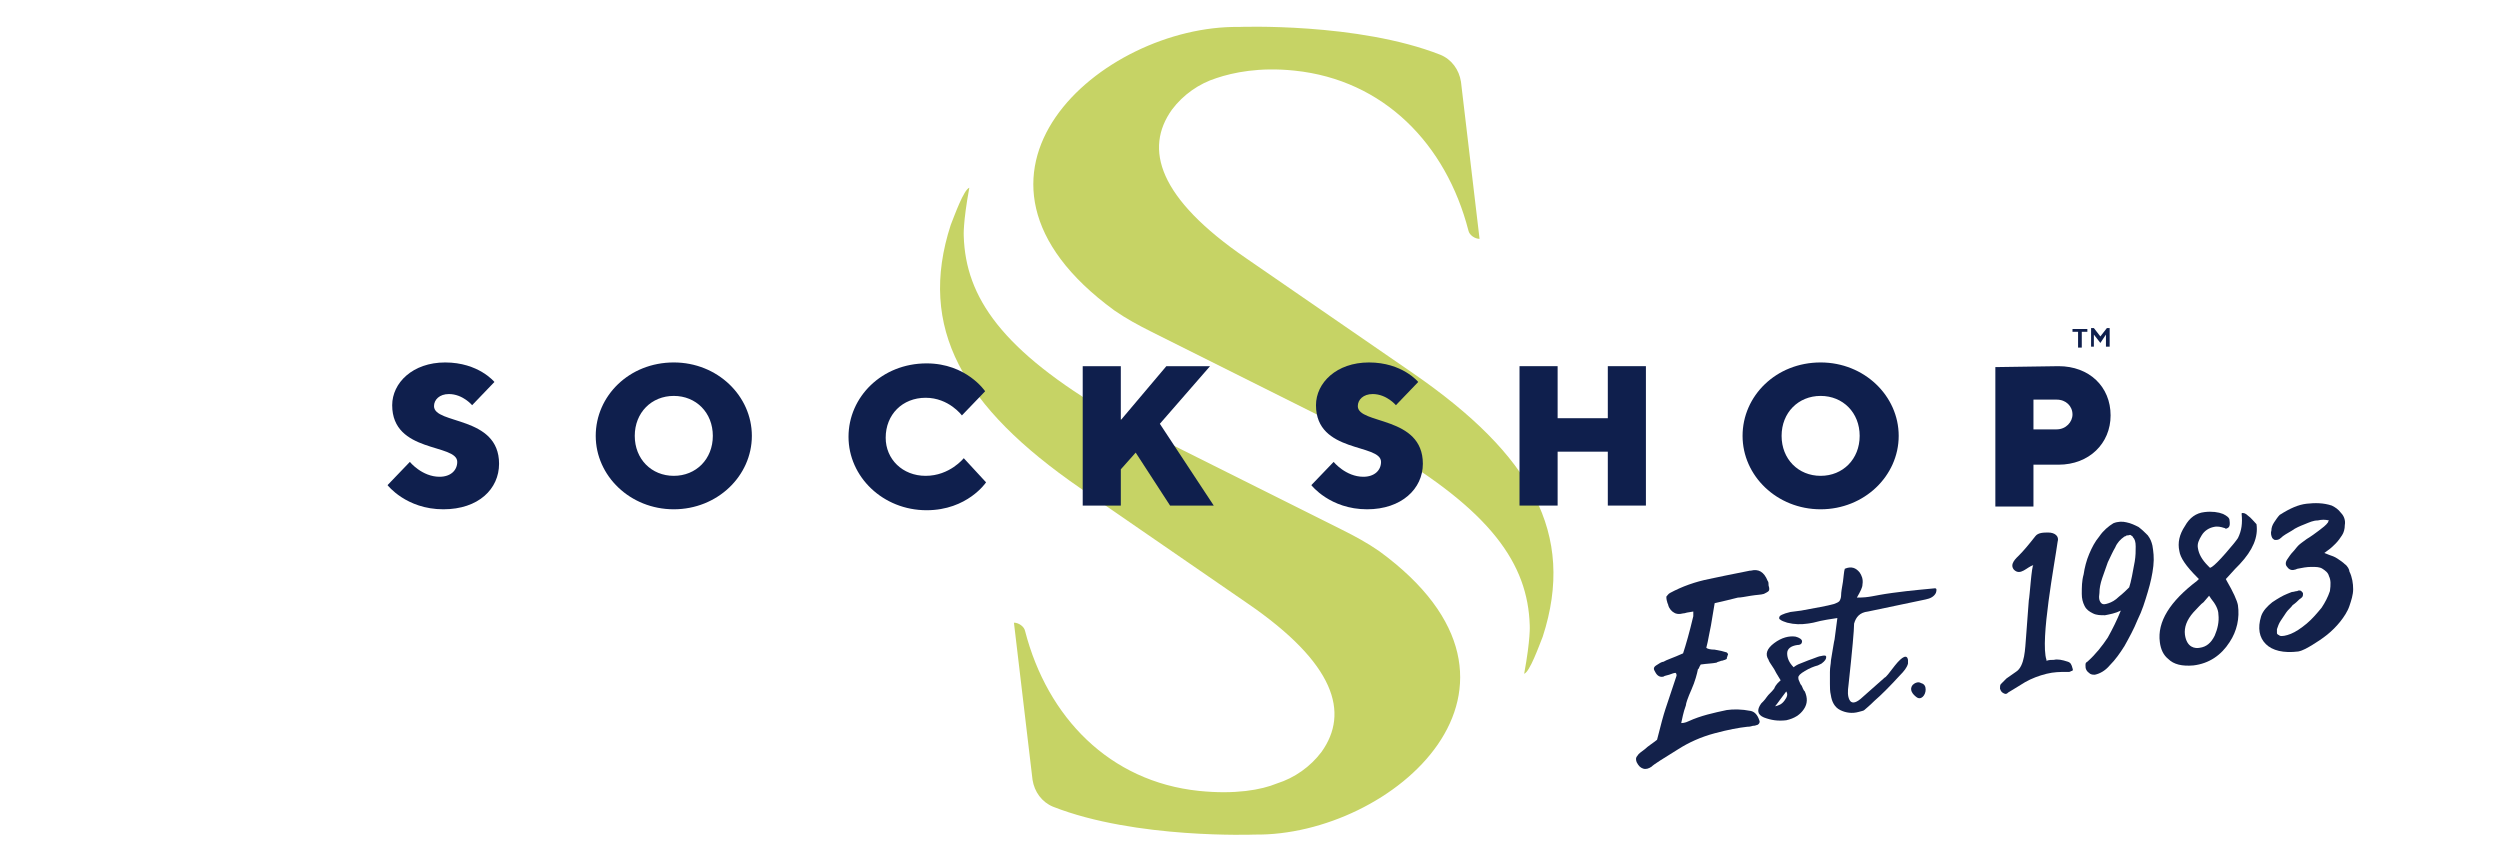 <?xml version="1.0" encoding="utf-8"?>
<!-- Generator: Adobe Illustrator 25.3.1, SVG Export Plug-In . SVG Version: 6.00 Build 0)  -->
<svg version="1.1" id="Layer_1" xmlns="http://www.w3.org/2000/svg" xmlns:xlink="http://www.w3.org/1999/xlink" x="0px" y="0px"
	 viewBox="0 0 269 91.7" style="enable-background:new 0 0 269 91.7;" xml:space="preserve">
<style type="text/css">
	.st0{fill:#C6D365;}
	.st1{fill:#0F1F4D;}
	.st2{fill:#13214A;}
</style>
<path class="st0" d="M139.3,7.6c9.6,1,16.3,7.9,18.7,17.2c0.1,0.5,0.7,0.9,1.2,0.9l-2-16.9c-0.2-1.3-1-2.4-2.2-2.9
	c-8.9-3.5-21.7-3-21.7-3c-14.7-0.2-33.4,15.9-13.4,30.5c1.3,0.9,2.6,1.6,4,2.3l24.8,12.4c11.8,6.9,15.7,12.6,15.9,19.2
	c0,0,0.1,1.4-0.6,5.2c0.6-0.2,1.6-3,2-4c3.6-11.1-1.3-19.6-13.9-28.3l-18-12.4c-9.5-6.5-11-11.8-8-16c1.2-1.6,2.9-2.8,4.8-3.4
	C132.7,7.8,135.5,7.2,139.3,7.6"/>
<path class="st0" d="M129,85.1c-9.6-1-16.3-7.9-18.7-17.2c-0.1-0.5-0.7-0.9-1.2-0.9l2,16.9c0.2,1.3,1,2.4,2.2,2.9
	c8.9,3.5,21.7,3,21.7,3c14.7,0.2,33.4-15.9,13.4-30.5c-1.3-0.9-2.6-1.6-4-2.3l-24.8-12.4c-11.8-6.9-15.7-12.6-15.9-19.2
	c0,0-0.1-1.4,0.6-5.2c-0.6,0.2-1.6,3-2,4c-3.6,11.1,1.3,19.6,13.9,28.3l18,12.4c9.5,6.5,11,11.8,8,16c-1.2,1.6-2.9,2.8-4.8,3.4
	C135.7,85,132.9,85.5,129,85.1"/>
<path class="st1" d="M223,35.4h1.6v0.3H224v1.7h-0.4v-1.7H223V35.4z M226,36.9l-0.7-0.9v1.3H225v-2h0.3l0.7,0.9l0.7-0.9h0.3v2h-0.4
	V36L226,36.9z"/>
<path class="st1" d="M42.2,43.6c0-2.4,2.2-4.6,5.7-4.6c3.6,0,5.3,2.1,5.3,2.1l-2.4,2.5c0,0-1-1.2-2.5-1.2c-1,0-1.6,0.6-1.6,1.3
	c0,2,7,1,7,6.2c0,2.7-2.2,4.9-6,4.9c-4,0-6-2.6-6-2.6l2.4-2.5c0,0,1.3,1.6,3.2,1.6c1.2,0,1.9-0.7,1.9-1.6
	C49.2,47.7,42.2,48.8,42.2,43.6"/>
<path class="st1" d="M72.5,54.8c-4.7,0-8.4-3.6-8.4-7.9s3.6-7.9,8.4-7.9c4.7,0,8.4,3.6,8.4,7.9S77.2,54.8,72.5,54.8 M72.5,51.2
	c2.4,0,4.2-1.8,4.2-4.3s-1.8-4.3-4.2-4.3c-2.4,0-4.2,1.8-4.2,4.3S70.1,51.2,72.5,51.2"/>
<path class="st1" d="M99.6,51.2c2.6,0,4.1-1.9,4.1-1.9l2.4,2.6c0,0-2,3-6.4,3c-4.7,0-8.4-3.6-8.4-7.9s3.6-7.9,8.4-7.9
	c4.3,0,6.3,3,6.3,3l-2.5,2.6c0,0-1.4-1.9-3.9-1.9s-4.3,1.8-4.3,4.3C95.3,49.4,97.1,51.2,99.6,51.2"/>
<polygon class="st1" points="120.6,50.5 120.6,54.4 116.5,54.4 116.5,39.4 120.6,39.4 120.6,45.2 125.5,39.4 130.2,39.4 124.8,45.6 
	130.6,54.4 125.9,54.4 122.2,48.7 "/>
<path class="st1" d="M141.6,43.6c0-2.4,2.2-4.6,5.7-4.6c3.6,0,5.3,2.1,5.3,2.1l-2.4,2.5c0,0-1-1.2-2.5-1.2c-1,0-1.6,0.6-1.6,1.3
	c0,2,7,1,7,6.2c0,2.7-2.3,4.9-6,4.9c-4,0-6-2.6-6-2.6l2.4-2.5c0,0,1.3,1.6,3.2,1.6c1.2,0,1.9-0.7,1.9-1.6
	C148.6,47.7,141.6,48.8,141.6,43.6"/>
<polygon class="st1" points="177.1,54.4 173,54.4 173,48.6 167.6,48.6 167.6,54.4 163.5,54.4 163.5,39.4 167.6,39.4 167.6,45 
	173,45 173,39.4 177.1,39.4 "/>
<path class="st1" d="M195.9,54.8c-4.7,0-8.4-3.6-8.4-7.9s3.6-7.9,8.4-7.9c4.7,0,8.4,3.6,8.4,7.9S200.6,54.8,195.9,54.8 M195.9,51.2
	c2.4,0,4.2-1.8,4.2-4.3s-1.8-4.3-4.2-4.3s-4.2,1.8-4.2,4.3S193.5,51.2,195.9,51.2"/>
<path class="st1" d="M221.5,39.4c3.3,0,5.6,2.2,5.6,5.3c0,3-2.3,5.3-5.6,5.3h-2.7v4.5h-4.1v-15L221.5,39.4L221.5,39.4z M218.8,43
	v3.2h2.5c1,0,1.7-0.8,1.7-1.6c0-0.9-0.7-1.6-1.7-1.6C221.3,43,218.8,43,218.8,43z"/>
<g>
	<path class="st2" d="M207.2,74.2c0,0.6-0.5,1.2-1,0.8c-0.4-0.3-0.8-0.8-0.4-1.3c0.2-0.2,0.6-0.4,0.9-0.2
		C207.1,73.6,207.2,73.9,207.2,74.2z"/>
	<path class="st2" d="M183,71.5c-0.2,0.3-0.2,0.5-0.3,0.5c-0.1,0.5-0.3,1.3-0.7,2.2c-0.4,0.9-0.6,1.5-0.6,1.7
		c-0.3,0.8-0.4,1.5-0.5,1.9c0.1,0,0.4,0,0.8-0.2c1.3-0.6,2.7-0.9,4.1-1.2c0.7-0.1,1.6-0.1,2.6,0.1c0.4,0.1,0.7,0.4,0.9,1
		c0.1,0.2,0,0.4-0.2,0.5c-0.1,0-0.2,0.1-0.5,0.1c-0.3,0.1-0.5,0.1-0.6,0.1c-0.9,0.1-2,0.3-3.5,0.7c-1.5,0.4-2.8,1-3.9,1.7
		c-1.6,1-2.6,1.6-2.9,1.9c-0.3,0.2-0.6,0.3-0.9,0.2c-0.3-0.1-0.5-0.3-0.7-0.7c-0.1-0.3-0.1-0.5,0.1-0.7c0.1-0.2,0.4-0.4,0.8-0.7
		c0.3-0.3,0.8-0.6,1.3-1c0.4-1.6,0.7-2.7,0.9-3.3l1.2-3.6c0-0.1,0-0.2-0.1-0.3c-0.2,0-0.4,0.1-0.7,0.2s-0.5,0.1-0.6,0.2
		c-0.4,0.1-0.7-0.1-0.9-0.5c-0.2-0.3-0.2-0.5,0.1-0.7s0.6-0.4,0.8-0.4c0.3-0.2,1-0.4,2.1-0.9c0.3-0.9,0.7-2.3,1.1-4v-0.1
		c0-0.1,0-0.1,0-0.2s0-0.1,0-0.2l-0.6,0.1c-0.1,0-0.3,0.1-0.5,0.1c-0.4,0.1-0.7,0.1-1-0.1c-0.2-0.1-0.5-0.4-0.6-0.8
		c0-0.1-0.1-0.2-0.1-0.3c-0.1-0.3-0.1-0.5-0.1-0.6c0.1-0.1,0.2-0.3,0.4-0.4c1.3-0.7,2.7-1.2,4.2-1.5c0.9-0.2,2.4-0.5,4.4-0.9h0.1
		c0.8-0.2,1.4,0.1,1.8,1.1c0.1,0.1,0.1,0.3,0.1,0.5c0.1,0.3,0.1,0.5,0,0.6s-0.3,0.2-0.5,0.3c-0.3,0.1-0.8,0.1-1.4,0.2
		c-0.6,0.1-1.1,0.2-1.4,0.2c-0.8,0.2-1.6,0.4-2.5,0.6c-0.2,1.1-0.3,1.9-0.4,2.4c0,0.1-0.1,0.4-0.2,1c-0.1,0.6-0.2,1-0.3,1.4
		c0.1,0.1,0.4,0.2,0.9,0.2c0.6,0.1,1,0.2,1.3,0.3c0.1,0.1,0.2,0.2,0.1,0.3c0,0.1-0.1,0.2-0.1,0.4l-0.2,0.1c-0.1,0-0.2,0.1-0.4,0.1
		c-0.2,0.1-0.4,0.1-0.5,0.2C184.2,71.4,183.7,71.4,183,71.5z"/>
	<path class="st2" d="M191.6,73.2c-0.1-0.2-0.4-0.6-0.7-1.2c-0.4-0.6-0.6-0.9-0.6-1c-0.4-0.6-0.2-1.2,0.6-1.8
		c0.8-0.6,1.6-0.8,2.3-0.7c0.4,0.1,0.7,0.3,0.7,0.5s-0.1,0.4-0.5,0.4c-0.7,0.1-1.1,0.4-1.1,0.9s0.2,1,0.7,1.5
		c0.1-0.1,0.4-0.3,0.7-0.4s0.7-0.3,1.3-0.5c0.5-0.2,0.8-0.3,0.9-0.3c0.4-0.1,0.6-0.1,0.6,0.1s-0.1,0.4-0.5,0.7l-0.4,0.2
		c-0.4,0.1-0.9,0.3-1.4,0.6c-0.5,0.3-0.7,0.5-0.7,0.7c0,0.1,0,0.2,0.1,0.4c0.1,0.2,0.1,0.3,0.2,0.4c0.1,0.1,0.1,0.2,0.2,0.4
		c0.1,0.2,0.1,0.2,0.2,0.3c0.3,0.7,0.3,1.3-0.1,1.9c-0.4,0.6-1,1-1.9,1.2c-0.9,0.1-1.6,0-2.4-0.3c-0.7-0.3-0.8-0.8-0.3-1.5
		c0.2-0.2,0.4-0.4,0.6-0.7c0.2-0.3,0.5-0.5,0.8-0.9C191.1,73.6,191.4,73.4,191.6,73.2z M192.2,74.4c-0.1,0.1-0.2,0.3-0.6,0.8
		c-0.3,0.4-0.5,0.7-0.6,0.8c0.4-0.1,0.7-0.2,1-0.6S192.4,74.7,192.2,74.4z"/>
	<path class="st2" d="M204.4,72.7c-1.1,1.2-2,2.1-2.7,2.7c-0.6,0.6-1,0.9-1.1,1s-0.3,0.1-0.6,0.2c-0.7,0.2-1.4,0.1-2-0.2
		c-0.6-0.3-0.9-0.9-1-1.6c-0.1-0.4-0.1-0.8-0.1-1.2c0-0.4,0-0.8,0-1.3s0.1-0.9,0.1-1.1s0.1-0.6,0.2-1.3c0.1-0.7,0.2-1.1,0.2-1.1
		s0.1-0.8,0.3-2.3c-0.6,0.1-1.5,0.2-2.6,0.5c-1.1,0.2-0.1,0-0.6,0.1c-0.7,0.1-1.4,0.1-2.2-0.1c-0.3-0.1-0.6-0.2-0.7-0.3
		c-0.2-0.1-0.2-0.2-0.1-0.4c0.1-0.1,0.3-0.2,0.6-0.3c0.8-0.2,0.1-0.1,1.7-0.3c1.6-0.3,2.8-0.5,3.5-0.7c0.3-0.1,0.5-0.2,0.6-0.3
		c0.1-0.1,0.2-0.4,0.2-0.6c0-0.4,0.1-0.9,0.2-1.5c0.1-0.7,0.1-1.1,0.2-1.4c0.7-0.3,1.2-0.1,1.6,0.4c0.2,0.3,0.4,0.7,0.3,1.3
		c0,0.3-0.2,0.7-0.6,1.4c1.5,0,1.6-0.2,3.8-0.5c2.2-0.3,3.7-0.4,4.6-0.5c0.2,0,0.2,0.2,0.1,0.5c-0.2,0.4-0.6,0.6-1.1,0.7l-6.2,1.3
		c-0.9,0.1-1.3,0.6-1.5,1.3c0,0.7-0.2,2.9-0.6,6.6c-0.1,0.7-0.1,1.2,0.1,1.6c0.2,0.4,0.6,0.4,1.2-0.1l2.6-2.3c0.1,0,0.5-0.5,1.1-1.3
		c0.8-1,1.3-1.2,1.4-0.6c0,0.1,0,0.2,0,0.4C205.2,71.8,204.9,72.2,204.4,72.7z"/>
	<path class="st2" d="M220.4,57.3c-0.5,0-1.1,0-1.4,0.4c-0.7,0.9-1.3,1.6-1.7,2s-1.1,1-0.6,1.6c0.7,0.7,1.4-0.3,2.1-0.5
		c-0.2,0-0.4,3.4-0.5,3.8c-0.1,1.3-0.2,2.7-0.3,4c-0.1,1.1-0.1,3.1-1.1,3.7c-0.3,0.2-0.7,0.5-1,0.7c-0.1,0.1-0.1,0.1-0.2,0.2
		c-0.2,0.2-0.3,0.3-0.4,0.4c-0.1,0.1-0.1,0.3-0.1,0.5c0.1,0.3,0.2,0.4,0.4,0.5s0.3,0.1,0.5-0.1c0.2-0.1,0.8-0.5,1.8-1.1
		c0.7-0.4,1.5-0.7,2.3-0.9c0.8-0.2,1.5-0.2,2-0.2c0.1,0,0.2,0,0.4,0s0.2-0.1,0.3-0.1s0.2-0.1,0.1-0.3c-0.1-0.4-0.2-0.6-0.5-0.7
		c-0.6-0.2-1.1-0.3-1.5-0.2c-0.3,0-0.5,0-0.8,0.1c0,0,0,0,0-0.1c-0.7-2.1,0.9-10.5,1.2-12.7C221.6,57.7,221.1,57.3,220.4,57.3z"/>
	<path class="st2" d="M252.3,60.7c-0.2-0.2-0.5-0.4-0.8-0.6c-0.3-0.2-0.6-0.3-0.9-0.4c-0.2-0.1-0.3-0.1-0.5-0.2
		c0.1-0.1,0.3-0.2,0.4-0.3c0.3-0.2,0.6-0.5,0.8-0.7c0.3-0.3,0.5-0.6,0.7-0.9c0.2-0.3,0.3-0.7,0.3-1.1c0.1-0.5-0.1-1-0.4-1.3
		c-0.3-0.4-0.6-0.6-1-0.8c-0.9-0.3-1.8-0.3-2.7-0.2s-1.8,0.5-2.9,1.2c-0.2,0.2-0.4,0.5-0.6,0.8c-0.2,0.3-0.3,0.6-0.3,0.9
		c-0.1,0.3,0,0.6,0.1,0.8c0.1,0.1,0.2,0.2,0.3,0.2c0.2,0,0.4,0,0.6-0.2c0.3-0.3,0.7-0.5,1.2-0.8c0.4-0.3,0.9-0.5,1.4-0.7
		s0.9-0.4,1.4-0.4c0.4-0.1,0.8-0.1,1.2,0c0,0-0.1,0.1-0.1,0.2c-0.2,0.3-0.6,0.6-1,0.9c-0.4,0.3-0.8,0.6-1.3,0.9
		c-0.4,0.3-0.7,0.5-0.9,0.7s-0.4,0.5-0.6,0.7c-0.2,0.2-0.4,0.5-0.6,0.8c-0.2,0.3-0.2,0.6,0,0.8c0.2,0.3,0.5,0.4,0.8,0.3
		c0,0,0.1,0,0.3-0.1c0.5-0.1,1-0.2,1.5-0.2s0.9,0,1.2,0.2s0.6,0.4,0.7,0.8c0.2,0.4,0.2,0.9,0.1,1.6c-0.2,0.6-0.5,1.2-0.9,1.8
		c-0.5,0.6-1,1.2-1.6,1.7s-1.2,0.9-1.7,1.1s-1,0.3-1.2,0.2c-0.1-0.1-0.3-0.1-0.3-0.3c0-0.1,0-0.3,0-0.4c0.1-0.3,0.2-0.6,0.4-0.9
		s0.4-0.6,0.6-0.9c0.2-0.3,0.5-0.5,0.7-0.8c0.3-0.2,0.5-0.4,0.7-0.6c0.3-0.2,0.4-0.3,0.4-0.5v-0.2l-0.1-0.1
		c-0.1-0.2-0.4-0.2-0.5-0.1c-0.2,0-0.4,0.1-0.6,0.1c-0.2,0.1-0.3,0.1-0.5,0.2c-0.5,0.2-1,0.5-1.6,0.9c-0.5,0.4-1,0.9-1.2,1.5
		c-0.4,1.3-0.2,2.3,0.5,3s1.9,1,3.5,0.8c0.5-0.1,1-0.4,1.5-0.7c0.5-0.3,1.1-0.7,1.6-1.1s1-0.9,1.4-1.4s0.8-1.1,1-1.7
		s0.4-1.2,0.4-1.8s-0.1-1.3-0.4-1.9C252.8,61.3,252.6,60.9,252.3,60.7z"/>
	<g>
		<path class="st2" d="M228.2,65.7L228.2,65.7L228.2,65.7L228.2,65.7c-0.6,0.3-1.2,0.4-1.7,0.5c-0.5,0-0.9,0-1.3-0.2
			c-0.4-0.2-0.7-0.4-0.9-0.8s-0.3-0.8-0.3-1.3c0-0.7,0-1.4,0.2-2.1c0.1-0.7,0.3-1.5,0.6-2.2s0.6-1.3,1.1-1.9c0.4-0.6,1-1.1,1.5-1.4
			c0.5-0.2,1-0.2,1.4-0.1c0.5,0.1,0.9,0.3,1.3,0.5c0.4,0.3,0.7,0.6,1,0.9c0.3,0.4,0.4,0.7,0.5,1.1c0.1,0.6,0.2,1.3,0.1,2.2
			c-0.1,0.9-0.3,1.8-0.6,2.8s-0.6,2-1.1,3c-0.4,1-0.9,1.9-1.4,2.8c-0.5,0.8-1,1.5-1.6,2.1c-0.5,0.6-1.1,0.9-1.6,1
			c-0.2,0-0.3,0-0.5-0.1c-0.1-0.1-0.3-0.2-0.4-0.4c-0.1-0.2-0.1-0.3-0.1-0.5s0-0.3,0.2-0.4c0.9-0.8,1.6-1.7,2.2-2.6
			C227.3,67.7,227.8,66.7,228.2,65.7z M229.1,63.2c0.1-0.3,0.2-0.7,0.3-1.2s0.2-1.1,0.3-1.6c0.1-0.6,0.1-1.1,0.1-1.6s-0.1-0.8-0.3-1
			c0-0.1-0.1-0.1-0.2-0.2s-0.2,0-0.3,0s-0.2,0-0.3,0.1c-0.1,0-0.2,0.1-0.2,0.1c-0.3,0.2-0.7,0.6-0.9,1.1c-0.3,0.5-0.5,1-0.8,1.6
			c-0.2,0.6-0.4,1.1-0.6,1.7c-0.2,0.6-0.3,1.1-0.3,1.6c-0.1,0.6,0,0.9,0.2,1.1s0.5,0.1,0.8,0s0.7-0.3,1.1-0.7
			C228.5,63.8,228.8,63.5,229.1,63.2z"/>
	</g>
	<path class="st2" d="M241.9,55.5L241.9,55.5c-0.3-0.3-0.5-0.3-0.6-0.3s-0.1,0-0.1,0.1c0.1,1,0,1.8-0.4,2.6
		c-0.2,0.3-0.6,0.8-1.3,1.6s-1.2,1.3-1.5,1.5l-0.2,0.1l-0.2-0.2c-0.7-0.7-1-1.3-1.1-1.9c-0.1-0.5,0.1-0.9,0.4-1.4
		c0.3-0.5,0.8-0.8,1.3-0.9c0.4-0.1,0.8,0,1.1,0.1c0.1,0,0.2,0.1,0.2,0.1c0.3-0.1,0.5-0.2,0.4-0.9c0-0.3-0.3-0.5-0.7-0.7
		c-0.5-0.2-1.2-0.3-2-0.2c-0.9,0.1-1.6,0.6-2.1,1.5c-0.6,0.9-0.8,1.8-0.6,2.7c0.1,0.7,0.7,1.6,1.9,2.8l0.2,0.2l-0.2,0.2
		c-2.9,2.2-4.3,4.4-4,6.6c0.1,0.8,0.4,1.4,0.9,1.8c0.6,0.6,1.5,0.8,2.7,0.7c1.7-0.2,3-1.1,3.9-2.5c0.8-1.2,1.1-2.6,0.9-4
		c-0.1-0.5-0.5-1.4-1.2-2.6l-0.1-0.2l0.1-0.1c0.7-0.8,1.2-1.3,1.4-1.5c1.4-1.5,2-2.9,1.8-4.3C242.5,56.1,242.2,55.7,241.9,55.5z
		 M238.3,68.4c-0.4,0.8-0.9,1.2-1.6,1.3c-0.5,0.1-1.4,0-1.6-1.4c-0.1-0.8,0.2-1.6,0.9-2.4c0.5-0.5,0.8-0.9,1.1-1.1l0.6-0.7l0.2,0.3
		c0.5,0.6,0.8,1.2,0.8,1.7C238.8,66.9,238.6,67.7,238.3,68.4z"/>
</g>
</svg>
